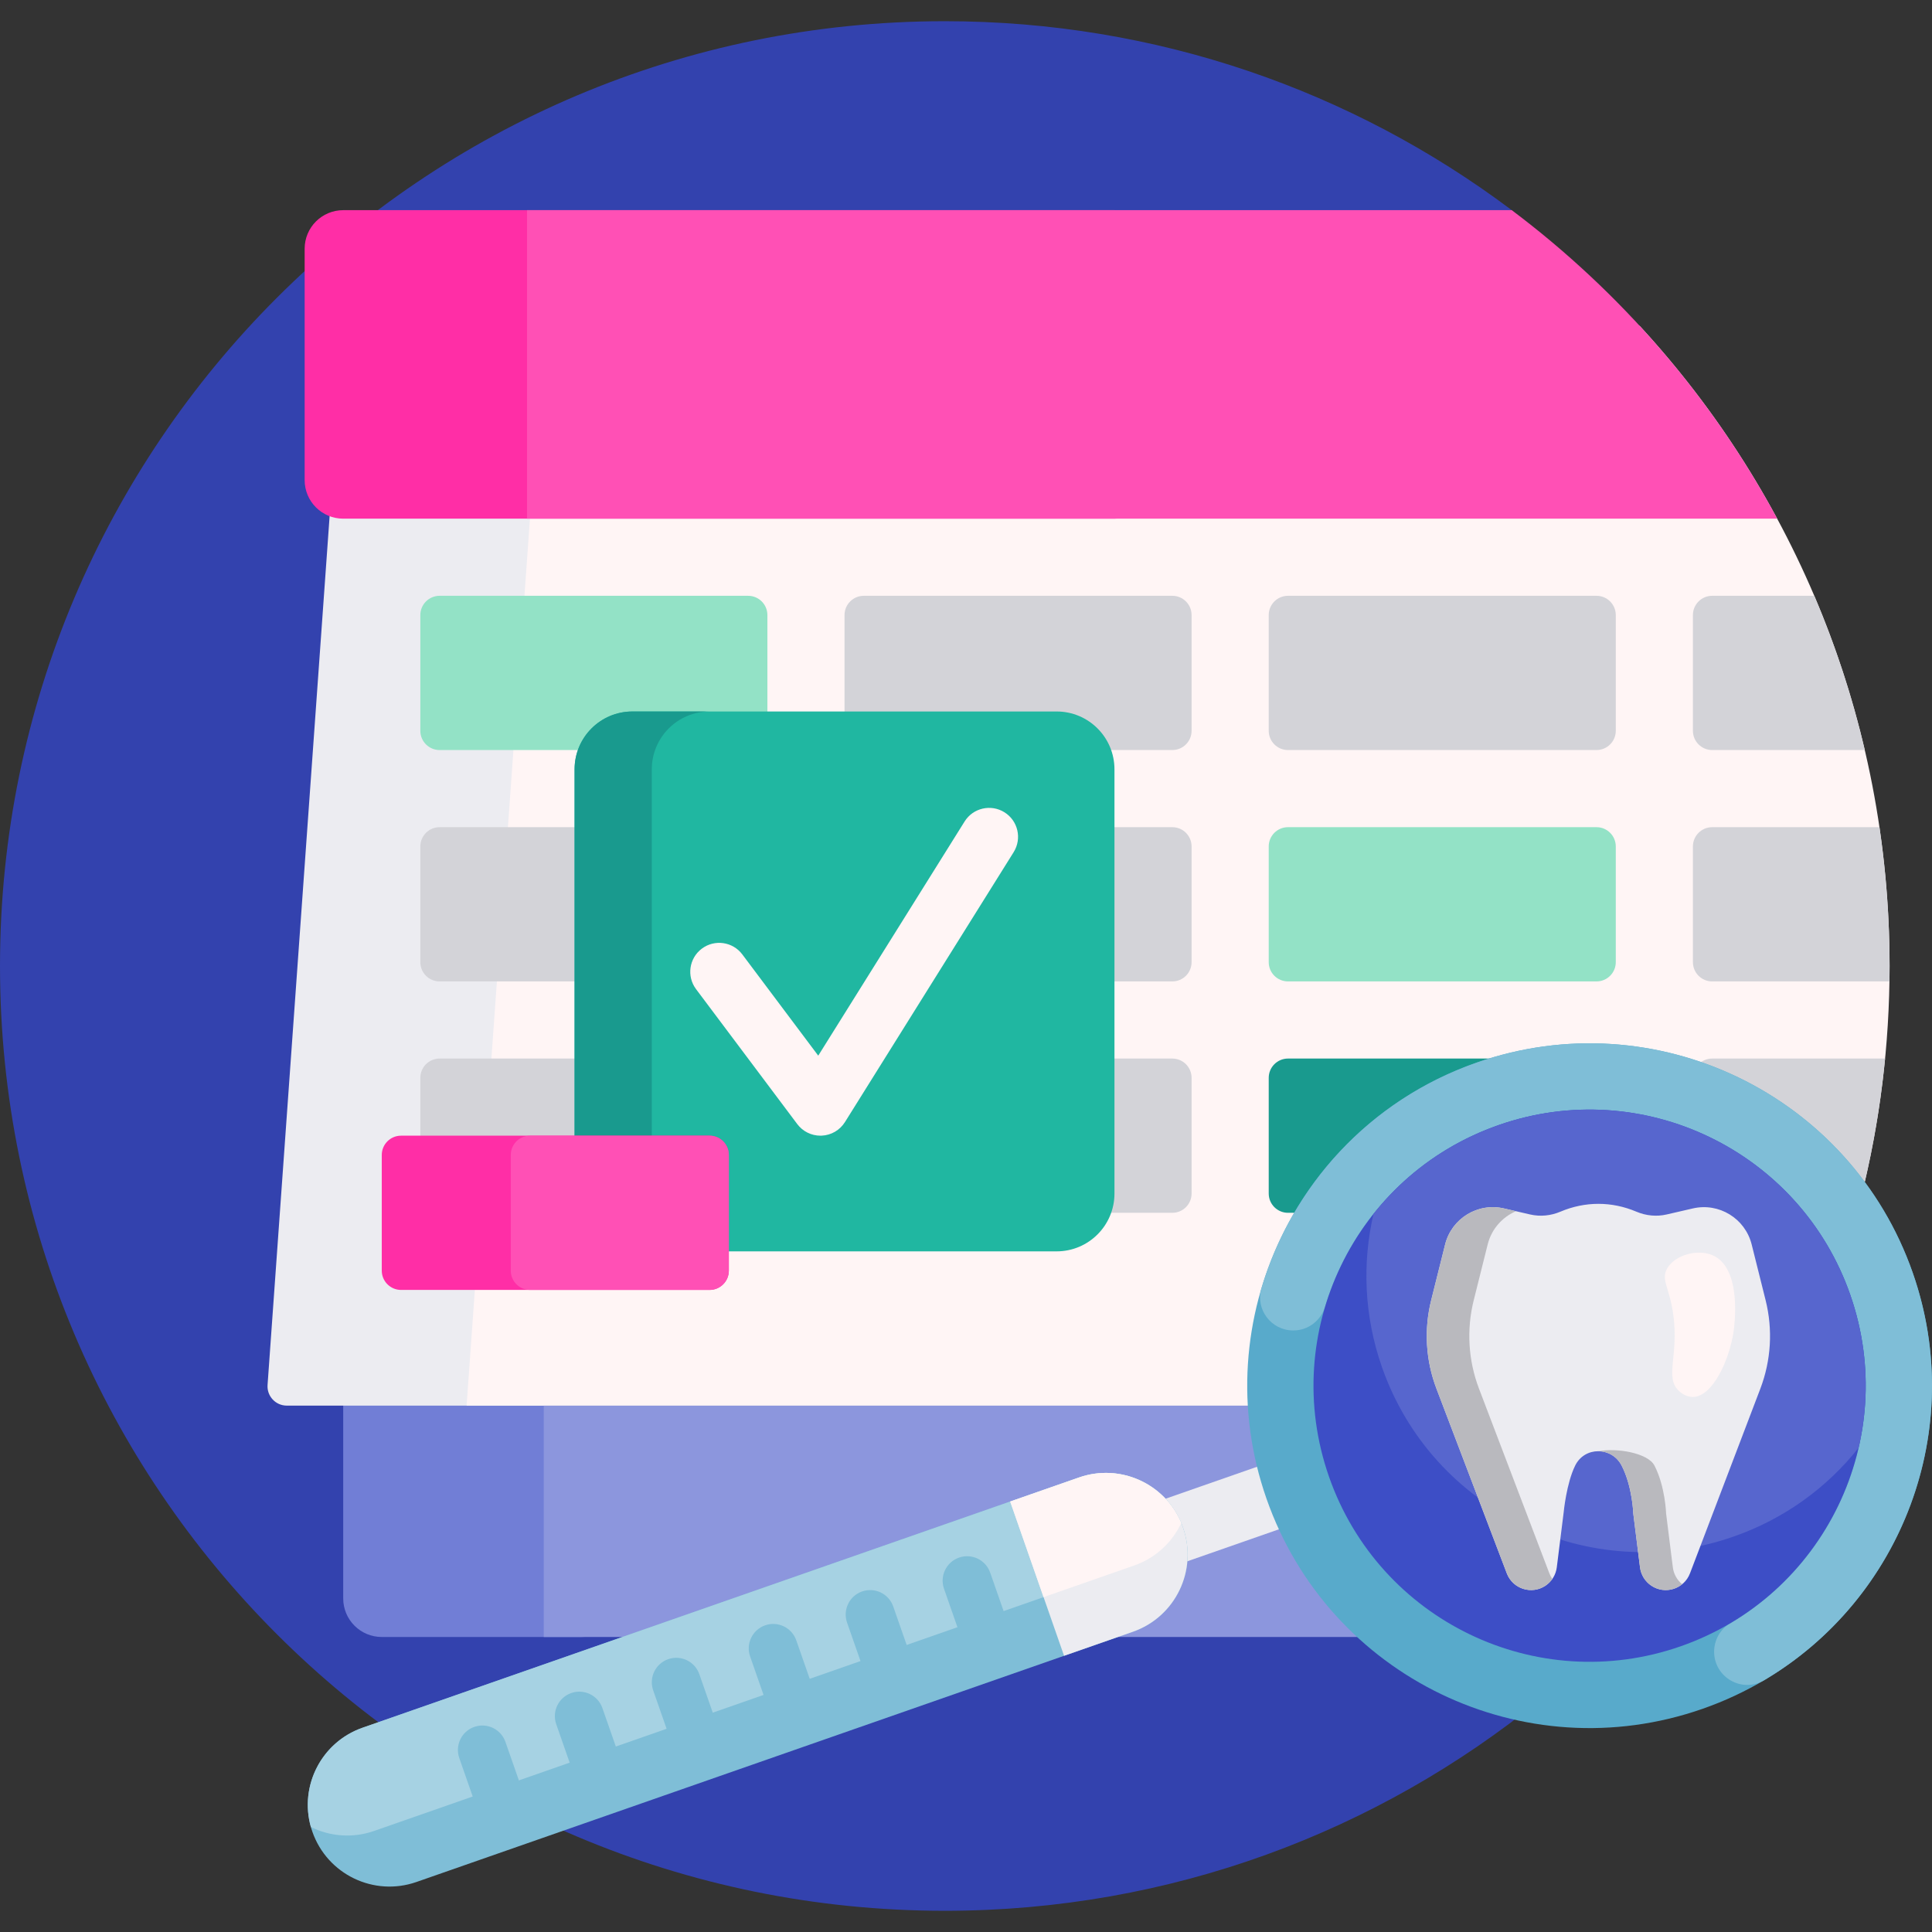 <svg id="Capa_1" enable-background="new 0 0 501 501" height="100" viewBox="0 0 501 501" width="100" xmlns="http://www.w3.org/2000/svg"><rect x="0" y="0" width="501" height="501" fill="#333333" stroke="none"/><g><path d="m399.5 440.654c-42.153 34.291-95.926 54.846-154.5 54.846-135.31 0-245-109.69-245-245s109.69-245 245-245c55.03 0 105.822 18.143 146.721 48.773 4.013 3.005 4.244 8.936.481 12.249-51.013 44.898-83.202 110.679-83.202 183.978 0 76.735 35.278 145.231 90.5 190.154z" fill="#3342ae"/><path d="m150.727 424.5h-51.727c-5.523 0-10-4.477-10-10v-121.3c0-5.523 4.477-10 10-10h51.727c5.523 0 10 4.477 10 10v121.3c0 5.523-4.477 10-10 10z" fill="#717ed6"/><path d="m181 364.5h-106.63c-2.902 0-5.194-2.462-4.987-5.356l19.617-274.644h92z" fill="#ececf1"/><path d="m141 195.775h227.115c19.194 28.708 30.385 63.219 30.385 100.344 0 50.203-6.457 95.625-39.5 128.381h-218z" fill="#8c96dd"/><path d="m141 84.5h284.193c40.233 43.651 64.807 101.956 64.807 166 0 41.159-10.15 79.948-28.083 114h-340.917z" fill="#fff5f5"/><path d="m419 309.5c0 2.761-2.239 5-5 5h-80c-2.761 0-5-2.239-5-5v-30c0-2.761 2.239-5 5-5h80c2.761 0 5 2.239 5 5z" fill="#199a8e"/><path d="m194 254.5h-80c-2.761 0-5-2.239-5-5v-30c0-2.761 2.239-5 5-5h80c2.761 0 5 2.239 5 5v30c0 2.761-2.239 5-5 5zm5 55v-30c0-2.761-2.239-5-5-5h-80c-2.761 0-5 2.239-5 5v30c0 2.761 2.239 5 5 5h80c2.761 0 5-2.239 5-5zm110-120v-30c0-2.761-2.239-5-5-5h-80c-2.761 0-5 2.239-5 5v30c0 2.761 2.239 5 5 5h80c2.761 0 5-2.239 5-5zm0 60v-30c0-2.761-2.239-5-5-5h-80c-2.761 0-5 2.239-5 5v30c0 2.761 2.239 5 5 5h80c2.761 0 5-2.239 5-5zm0 60v-30c0-2.761-2.239-5-5-5h-80c-2.761 0-5 2.239-5 5v30c0 2.761 2.239 5 5 5h80c2.761 0 5-2.239 5-5zm135-35c-2.761 0-5 2.239-5 5v30c0 2.761 2.239 5 5 5h37.556c3.493-12.94 5.952-26.305 7.283-40zm-5-115v30c0 2.761 2.239 5 5 5h39.571c-3.231-13.82-7.633-27.19-13.094-40h-26.477c-2.762 0-5 2.239-5 5zm0 60v30c0 2.761 2.239 5 5 5h45.968c.021-1.331.032-2.664.032-4 0-12.23-.896-24.251-2.626-36h-43.374c-2.762 0-5 2.239-5 5zm-20-60c0-2.761-2.239-5-5-5h-80c-2.761 0-5 2.239-5 5v30c0 2.761 2.239 5 5 5h80c2.761 0 5-2.239 5-5z" fill="#d3d3d8"/><path d="m194 194.5h-80c-2.761 0-5-2.239-5-5v-30c0-2.761 2.239-5 5-5h80c2.761 0 5 2.239 5 5v30c0 2.761-2.239 5-5 5zm220 20h-80c-2.761 0-5 2.239-5 5v30c0 2.761 2.239 5 5 5h80c2.761 0 5-2.239 5-5v-30c0-2.761-2.239-5-5-5z" fill="#93e2c6"/><path d="m274 324.5h-110c-8.284 0-15-6.716-15-15v-110c0-8.284 6.716-15 15-15h110c8.284 0 15 6.716 15 15v110c0 8.284-6.716 15-15 15z" fill="#20b7a1"/><path d="m184.022 324.5h-20.022c-8.284 0-15-6.716-15-15v-110c0-8.284 6.716-15 15-15h20.022c-8.284 0-15 6.716-15 15v110c0 8.284 6.715 15 15 15z" fill="#199a8e"/><path d="m184 334.5h-80c-2.761 0-5-2.239-5-5v-30c0-2.761 2.239-5 5-5h80c2.761 0 5 2.239 5 5v30c0 2.761-2.239 5-5 5z" fill="#ff2ea6"/><path d="m184 334.5h-46.546c-2.761 0-5-2.239-5-5v-30c0-2.761 2.239-5 5-5h46.546c2.761 0 5 2.239 5 5v30c0 2.761-2.239 5-5 5z" fill="#ff50b5"/><path d="m262.859 220.975-43.75 70c-1.311 2.097-3.571 3.413-6.042 3.518-.106.004-.213.007-.319.007-2.354 0-4.58-1.107-6-3l-26.25-35c-2.485-3.314-1.814-8.015 1.5-10.5 3.315-2.485 8.016-1.813 10.5 1.5l19.687 26.25 37.953-60.725c2.195-3.512 6.822-4.581 10.335-2.385 3.513 2.195 4.581 6.822 2.386 10.335z" fill="#fff5f5"/><path d="m289 134.5h-200c-5.523 0-10-4.477-10-10v-60c0-5.523 4.477-10 10-10h200c5.523 0 10 4.477 10 10v60c0 5.523-4.477 10-10 10z" fill="#ff2ea6"/><path d="m136.667 54.5h255.357c28.34 21.293 51.913 48.589 68.829 80h-324.186z" fill="#ff50b5"/><path d="m358.019 369.164 5.665 16.219-129.754 45.319-5.665-16.219z" fill="#ececf1"/><path d="m441.48 443.135c-46.281 16.164-96.903-8.25-113.067-54.531s8.25-96.903 54.531-113.067 96.903 8.25 113.067 54.531c16.165 46.281-8.25 96.903-54.531 113.067z" fill="#58aacb"/><path d="m457.414 435.747c-5.706 3.367-12.914-.807-12.914-7.432 0-3.014 1.57-5.826 4.166-7.357 28.688-16.93 42.472-52.202 31.249-84.871-12.828-37.342-54.031-57.35-91.307-44.33-22.505 7.86-38.599 25.825-44.972 47.033-1.101 3.663-4.407 6.217-8.232 6.217h-.063c-5.7 0-9.852-5.48-8.225-10.943 7.861-26.388 27.848-48.754 55.828-58.527 46.281-16.164 96.903 8.25 113.067 54.531 14.192 40.632-2.895 84.611-38.597 105.679z" fill="#7fbed7"/><path d="m94.023 448.023 185.774-64.884c11.048-3.859 23.132 1.969 26.99 13.017 3.859 11.048-1.969 23.132-13.017 26.99l-185.774 64.884c-11.048 3.859-23.132-1.969-26.99-13.017-3.859-11.047 1.969-23.131 13.017-26.99z" fill="#7fbed7"/><path d="m306.321 394.94c-2.335 4.982-6.596 9.056-12.2 11.014l-197.102 68.84c-5.605 1.957-11.476 1.422-16.404-1.023-3.023-10.697 2.775-22.033 13.409-25.747l185.774-64.884c10.634-3.715 22.229 1.547 26.523 11.8z" fill="#a6d2e3"/><path d="m257.055 427.853c-3.306 1.155-6.922-.589-8.076-3.895l-4.181-11.971c-1.155-3.306.589-6.922 3.895-8.076s6.922.589 8.076 3.895l4.181 11.971c1.154 3.306-.589 6.922-3.895 8.076zm-25.426-11.267c-1.155-3.306-4.77-5.05-8.076-3.895s-5.05 4.771-3.895 8.076l4.181 11.971c1.155 3.306 4.77 5.05 8.076 3.895s5.05-4.77 3.895-8.076zm-25.14 8.78c-1.155-3.306-4.77-5.05-8.076-3.895s-5.05 4.771-3.895 8.076l4.181 11.971c1.155 3.306 4.77 5.05 8.076 3.895 3.306-1.155 5.05-4.771 3.895-8.076zm-25.14 8.781c-1.155-3.306-4.77-5.05-8.076-3.895-3.306 1.155-5.05 4.77-3.895 8.076l4.181 11.971c1.155 3.306 4.77 5.05 8.076 3.895s5.05-4.771 3.895-8.076zm-25.139 8.78c-1.155-3.306-4.77-5.05-8.076-3.895s-5.05 4.771-3.895 8.076l4.181 11.971c1.155 3.306 4.77 5.05 8.076 3.895s5.05-4.771 3.895-8.076zm-25.14 8.781c-1.155-3.306-4.77-5.05-8.076-3.895s-5.05 4.77-3.895 8.076l4.181 11.971c1.155 3.306 4.77 5.05 8.076 3.895 3.306-1.154 5.05-4.77 3.895-8.076z" fill="#7fbed7"/><path d="m279.797 383.139c11.048-3.859 23.132 1.969 26.99 13.017 3.859 11.048-1.969 23.132-13.017 26.99l-17.841 6.231-13.973-40.007z" fill="#ececf1"/><path d="m306.321 394.94c-2.335 4.982-6.596 9.056-12.2 11.014l-23.505 8.209-8.659-24.792 17.841-6.231c10.634-3.715 22.229 1.547 26.523 11.8z" fill="#fff5f5"/><path d="m435.816 426.916c-37.323 13.036-78.148-6.654-91.183-43.977-13.036-37.323 6.654-78.148 43.977-91.183 37.323-13.036 78.148 6.654 91.183 43.977s-6.654 78.147-43.977 91.183z" fill="#3d4ec6"/><path d="m479.793 335.732c4.632 13.264 5.132 26.969 2.176 39.713-8.132 10.247-19.169 18.389-32.433 23.021-37.323 13.036-78.147-6.654-91.183-43.977-4.632-13.264-5.132-26.969-2.176-39.713 8.132-10.247 19.169-18.389 32.433-23.021 37.323-13.035 78.147 6.654 91.183 43.977z" fill="#5766ce"/><path d="m456.491 360.097-18.249 47.903c-1.537 4.035-6.423 5.597-10.016 3.202-1.626-1.084-2.701-2.822-2.943-4.762l-1.743-13.942s-.216-7.049-3.031-12.467c-2.556-4.918-9.575-4.968-12.031 0-2.283 4.62-2.981 12.067-2.981 12.067l-1.793 14.342c-.242 1.94-1.317 3.678-2.943 4.762-3.592 2.395-8.479.833-10.016-3.202l-18.249-47.903c-2.789-7.322-3.266-15.324-1.366-22.925l3.616-14.462c1.688-6.753 8.475-10.909 15.257-9.344l6.782 1.565c2.624.606 5.365.333 7.844-.718 6.415-2.718 13.312-2.718 19.727 0 2.48 1.051 5.22 1.323 7.844.718l6.782-1.565c6.783-1.565 13.569 2.591 15.257 9.344l3.616 14.462c1.902 7.602 1.425 15.603-1.364 22.925z" fill="#ececf1"/><path d="m401.777 408.001c.202.529.461 1.016.767 1.456-.475.681-1.077 1.275-1.784 1.746-3.592 2.395-8.479.833-10.016-3.202l-18.249-47.903c-2.789-7.322-3.266-15.324-1.366-22.925l3.616-14.462c1.688-6.753 8.475-10.909 15.257-9.344l3.104.717c-3.528 1.525-6.327 4.618-7.329 8.627l-3.616 14.462c-1.9 7.602-1.424 15.603 1.366 22.925zm32.018-1.56-1.743-13.942s-.216-7.049-3.031-12.467c-1.684-3.241-9.749-4.633-14.462-3.706 2.347.041 4.691 1.283 5.95 3.706 2.815 5.418 3.031 12.467 3.031 12.467l1.743 13.942c.242 1.939 1.317 3.677 2.943 4.762 2.567 1.711 5.794 1.402 7.989-.386-1.333-1.089-2.205-2.653-2.42-4.376z" fill="#b9b9be"/><path d="m435.453 360.766c-3.894-3.494-.084-9.118-1.527-19.752-.967-7.129-3.279-9.107-1.623-12.049 1.983-3.523 7.947-5.208 11.916-3.405 7.593 3.449 5.536 18.344 5.32 19.79-1.1 7.338-5.431 16.893-10.576 16.906-1.808.004-3.156-1.173-3.51-1.49z" fill="#fff5f5"/></g></svg>